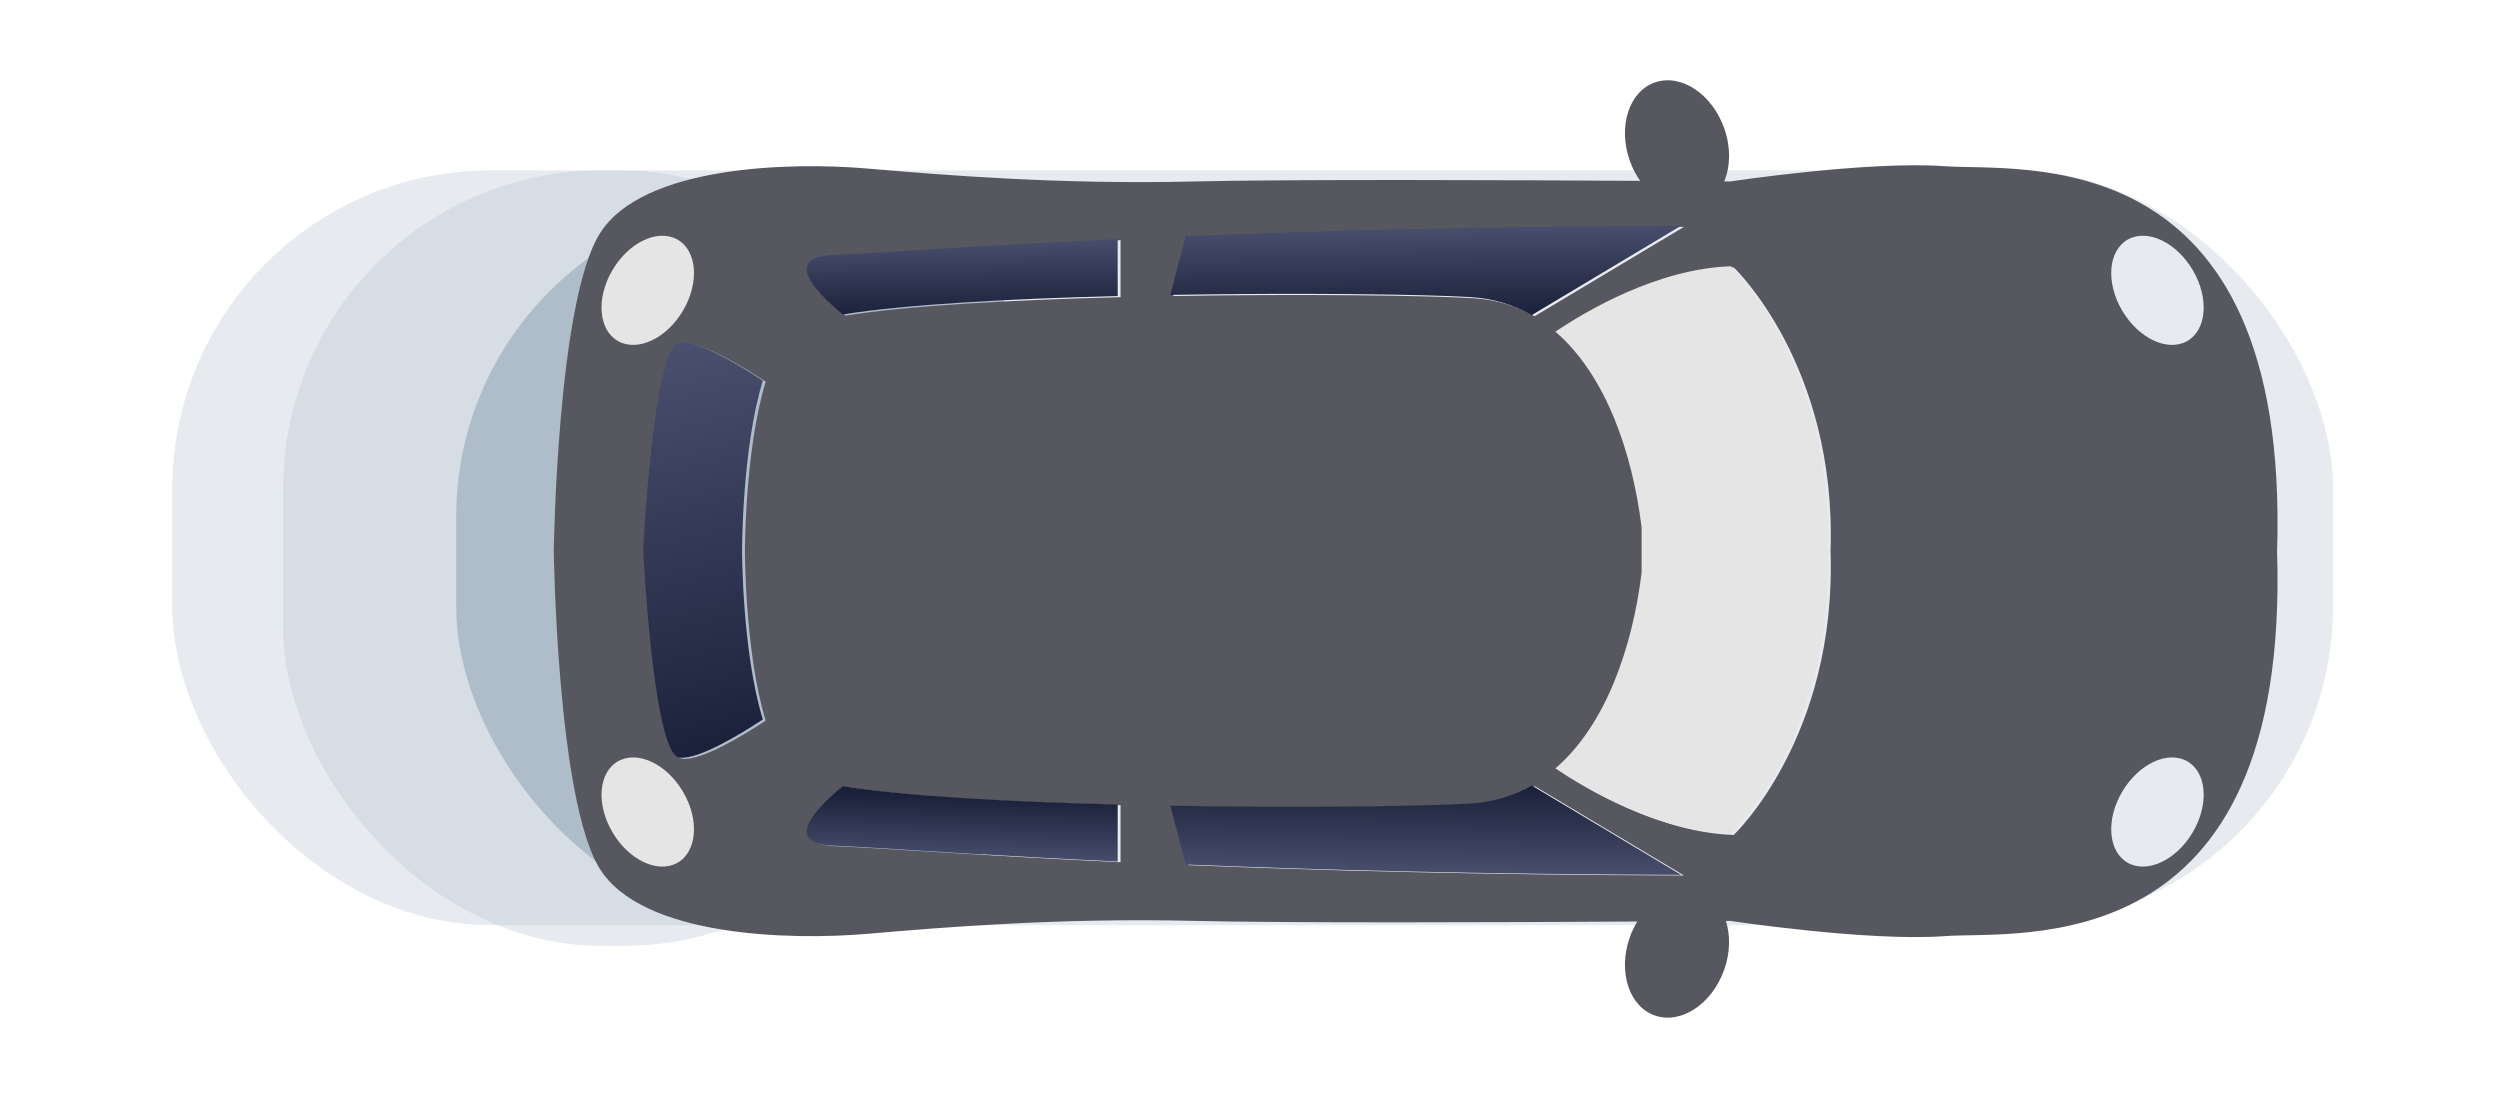 <svg width="361" height="158" viewBox="0 0 361 158" fill="none" xmlns="http://www.w3.org/2000/svg">
<g opacity="0.3" filter="url(#filter0_f_13_1035)">
<rect x="24.879" y="24.594" width="312" height="109" rx="46" fill="#AFBCCA"/>
</g>
<g opacity="0.3" filter="url(#filter1_f_13_1035)">
<rect x="40.879" y="24.594" width="95" height="112" rx="46" fill="#AFBCCA"/>
</g>
<g filter="url(#filter2_f_13_1035)">
<rect x="65.879" y="28.594" width="93" height="105" rx="46" fill="#AFBCCA"/>
</g>
<path d="M248.982 140.003C249.853 137.527 249.879 135.026 249.218 132.982C249.615 132.979 249.829 132.977 249.829 132.977C249.829 132.977 269.813 135.98 280.756 135.181C291.7 134.382 330.715 139.534 328.812 79.591L328.812 79.588C330.715 19.646 291.7 24.797 280.756 23.998C269.813 23.2 249.829 26.202 249.829 26.202C249.829 26.202 249.529 26.199 248.98 26.195C249.871 24.048 249.946 21.281 248.982 18.542C247.239 13.586 242.771 10.608 239.003 11.892C235.236 13.176 233.595 18.235 235.338 23.192C235.717 24.269 236.231 25.246 236.832 26.113C218.657 26.005 186.327 25.874 172.512 26.202C152.766 26.67 136.113 25.265 125.17 24.329C114.226 23.392 92.815 23.86 86.63 33.695C80.445 43.529 79.969 79.588 79.969 79.588L79.969 79.591C79.969 79.591 80.445 115.65 86.63 125.485C92.815 135.319 114.226 135.787 125.17 134.851C136.113 133.914 152.766 132.509 172.512 132.977C186.224 133.303 218.173 133.176 236.42 133.068C235.997 133.771 235.627 134.532 235.338 135.354C233.595 140.311 235.236 145.37 239.003 146.653C242.771 147.937 247.239 144.96 248.982 140.003ZM316.645 120.158C314.272 124.204 310.061 126.184 307.239 124.581C304.418 122.978 304.055 118.398 306.428 114.353C308.801 110.307 313.012 108.327 315.834 109.93C318.655 111.533 319.018 116.113 316.645 120.158ZM316.645 39.021C319.018 43.067 318.655 47.646 315.834 49.249C313.012 50.852 308.801 48.872 306.428 44.827C304.055 40.781 304.418 36.201 307.239 34.598C310.061 32.995 314.272 34.975 316.645 39.021ZM120.888 36.973C127.011 36.732 140.509 35.677 161.806 34.682L161.806 42.91C146.212 43.307 131.012 44.123 122.121 45.573C117.792 41.988 113.557 37.261 120.888 36.973ZM212.717 43.06C205.941 42.656 188.088 42.427 169.407 42.748L171.63 34.253C190.416 33.489 214.187 32.844 243.168 32.758L221.604 45.659C219.007 44.185 216.057 43.26 212.717 43.06ZM98.525 109.562C94.719 109.094 93.291 79.591 93.291 79.591L93.291 79.588C93.291 79.588 94.719 50.085 98.525 49.617C101.226 49.285 107.277 52.959 110.567 55.122C107.565 64.869 107.565 79.588 107.565 79.588L107.565 79.591C107.565 79.591 107.565 94.311 110.567 104.057C107.277 106.22 101.226 109.895 98.525 109.562ZM237.459 82.87L237.459 76.31C236.149 65.676 232.361 54.378 225.01 48.059C229.372 45.121 239.729 38.961 250.353 38.612C250.353 38.612 265.232 52.682 264.33 79.588L264.33 79.591C265.232 106.497 250.353 120.568 250.353 120.568C239.729 120.218 229.372 114.058 225.01 111.12C232.361 104.801 236.149 93.503 237.459 82.87ZM120.888 122.207C113.557 121.918 117.792 117.191 122.121 113.606C131.012 115.057 146.212 115.872 161.806 116.27L161.806 124.497C140.509 123.502 127.011 122.448 120.888 122.207ZM171.63 124.926L169.407 116.431C188.088 116.752 205.941 116.523 212.717 116.119C216.057 115.919 219.007 114.994 221.604 113.52L243.168 126.421C214.187 126.336 190.416 125.69 171.63 124.926Z" fill="#57585F"/>
<path d="M88.427 39.02C90.8 34.975 95.011 32.995 97.833 34.598C100.654 36.201 101.017 40.78 98.644 44.826C96.271 48.872 92.06 50.852 89.238 49.249C86.417 47.645 86.054 43.066 88.427 39.02ZM88.427 120.158C86.054 116.112 86.417 111.533 89.238 109.929C92.06 108.326 96.271 110.306 98.644 114.352C101.017 118.398 100.654 122.977 97.833 124.581C95.011 126.184 90.8 124.204 88.427 120.158Z" fill="#E5E5E5"/>
<path d="M237.047 82.705V76.145C235.737 65.512 231.949 54.214 224.599 47.895C228.96 44.957 239.317 38.797 249.941 38.447C249.941 38.447 264.82 52.518 263.918 79.423V79.427C264.82 106.333 249.941 120.403 249.941 120.403C239.317 120.054 228.96 113.893 224.599 110.956C231.949 104.637 235.737 93.339 237.047 82.705Z" fill="#E5E5E5"/>
<path d="M212.305 42.897C205.529 42.492 187.676 42.263 168.995 42.584L171.218 34.089C190.004 33.325 213.775 32.68 242.756 32.594L221.192 45.495C218.595 44.021 215.645 43.096 212.305 42.897Z" fill="url(#paint0_linear_13_1035)"/>
<path d="M120.475 36.809C121.976 36.749 123.919 36.642 126.312 36.498C127.289 36.439 128.341 36.374 129.468 36.304L133.351 36.063C134.42 35.997 135.541 35.928 136.715 35.856C137.325 35.819 137.95 35.781 138.588 35.742C138.963 35.72 139.342 35.697 139.726 35.674C145.742 35.316 152.956 34.912 161.394 34.518V42.746C145.799 43.143 130.6 43.959 121.709 45.409C117.38 41.824 113.145 37.097 120.475 36.809Z" fill="url(#paint1_linear_13_1035)"/>
<path d="M212.305 116.028C205.529 116.432 187.676 116.662 168.995 116.34L171.218 124.836C190.004 125.599 213.775 126.245 242.756 126.331L221.192 113.43C218.595 114.903 215.645 115.829 212.305 116.028Z" fill="url(#paint2_linear_13_1035)"/>
<path d="M120.475 122.116C121.976 122.175 123.919 122.283 126.312 122.427C127.289 122.486 128.341 122.551 129.468 122.62L133.351 122.862C134.42 122.928 135.541 122.997 136.715 123.069C137.325 123.106 137.95 123.144 138.588 123.182C138.963 123.205 139.342 123.227 139.726 123.25C145.742 123.609 152.956 124.012 161.394 124.406V116.179C145.799 115.781 130.6 114.966 121.709 113.515C117.38 117.101 113.145 121.827 120.475 122.116Z" fill="url(#paint3_linear_13_1035)"/>
<path d="M92.879 79.427C92.879 79.427 94.307 108.93 98.113 109.399C100.814 109.731 106.865 106.056 110.154 103.893C107.153 94.147 107.153 79.427 107.153 79.427V79.424C107.153 79.424 107.153 64.705 110.154 54.958C106.865 52.795 100.814 49.12 98.113 49.453C94.307 49.921 92.879 79.424 92.879 79.424V79.427Z" fill="url(#paint4_linear_13_1035)"/>
<defs>
<filter id="filter0_f_13_1035" x="0.879" y="0.594" width="360" height="157" filterUnits="userSpaceOnUse" color-interpolation-filters="sRGB">
<feFlood flood-opacity="0" result="BackgroundImageFix"/>
<feBlend mode="normal" in="SourceGraphic" in2="BackgroundImageFix" result="shape"/>
<feGaussianBlur stdDeviation="12" result="effect1_foregroundBlur_13_1035"/>
</filter>
<filter id="filter1_f_13_1035" x="21.879" y="5.594" width="133" height="150" filterUnits="userSpaceOnUse" color-interpolation-filters="sRGB">
<feFlood flood-opacity="0" result="BackgroundImageFix"/>
<feBlend mode="normal" in="SourceGraphic" in2="BackgroundImageFix" result="shape"/>
<feGaussianBlur stdDeviation="9.5" result="effect1_foregroundBlur_13_1035"/>
</filter>
<filter id="filter2_f_13_1035" x="46.879" y="9.594" width="131" height="143" filterUnits="userSpaceOnUse" color-interpolation-filters="sRGB">
<feFlood flood-opacity="0" result="BackgroundImageFix"/>
<feBlend mode="normal" in="SourceGraphic" in2="BackgroundImageFix" result="shape"/>
<feGaussianBlur stdDeviation="9.5" result="effect1_foregroundBlur_13_1035"/>
</filter>
<linearGradient id="paint0_linear_13_1035" x1="202.536" y1="45.656" x2="202.377" y2="32.6" gradientUnits="userSpaceOnUse">
<stop stop-color="#1B203A"/>
<stop offset="1" stop-color="#494F6D"/>
</linearGradient>
<linearGradient id="paint1_linear_13_1035" x1="136.912" y1="45.545" x2="136.725" y2="34.525" gradientUnits="userSpaceOnUse">
<stop stop-color="#1B203A"/>
<stop offset="1" stop-color="#494F6D"/>
</linearGradient>
<linearGradient id="paint2_linear_13_1035" x1="202.536" y1="113.268" x2="202.377" y2="126.324" gradientUnits="userSpaceOnUse">
<stop stop-color="#1B203A"/>
<stop offset="1" stop-color="#494F6D"/>
</linearGradient>
<linearGradient id="paint3_linear_13_1035" x1="136.279" y1="114.861" x2="136.05" y2="124.389" gradientUnits="userSpaceOnUse">
<stop stop-color="#1B203A"/>
<stop offset="1" stop-color="#494F6D"/>
</linearGradient>
<linearGradient id="paint4_linear_13_1035" x1="100.735" y1="110.17" x2="86.811" y2="52.834" gradientUnits="userSpaceOnUse">
<stop stop-color="#1B203A"/>
<stop offset="1" stop-color="#494F6D"/>
</linearGradient>
</defs>
</svg>
